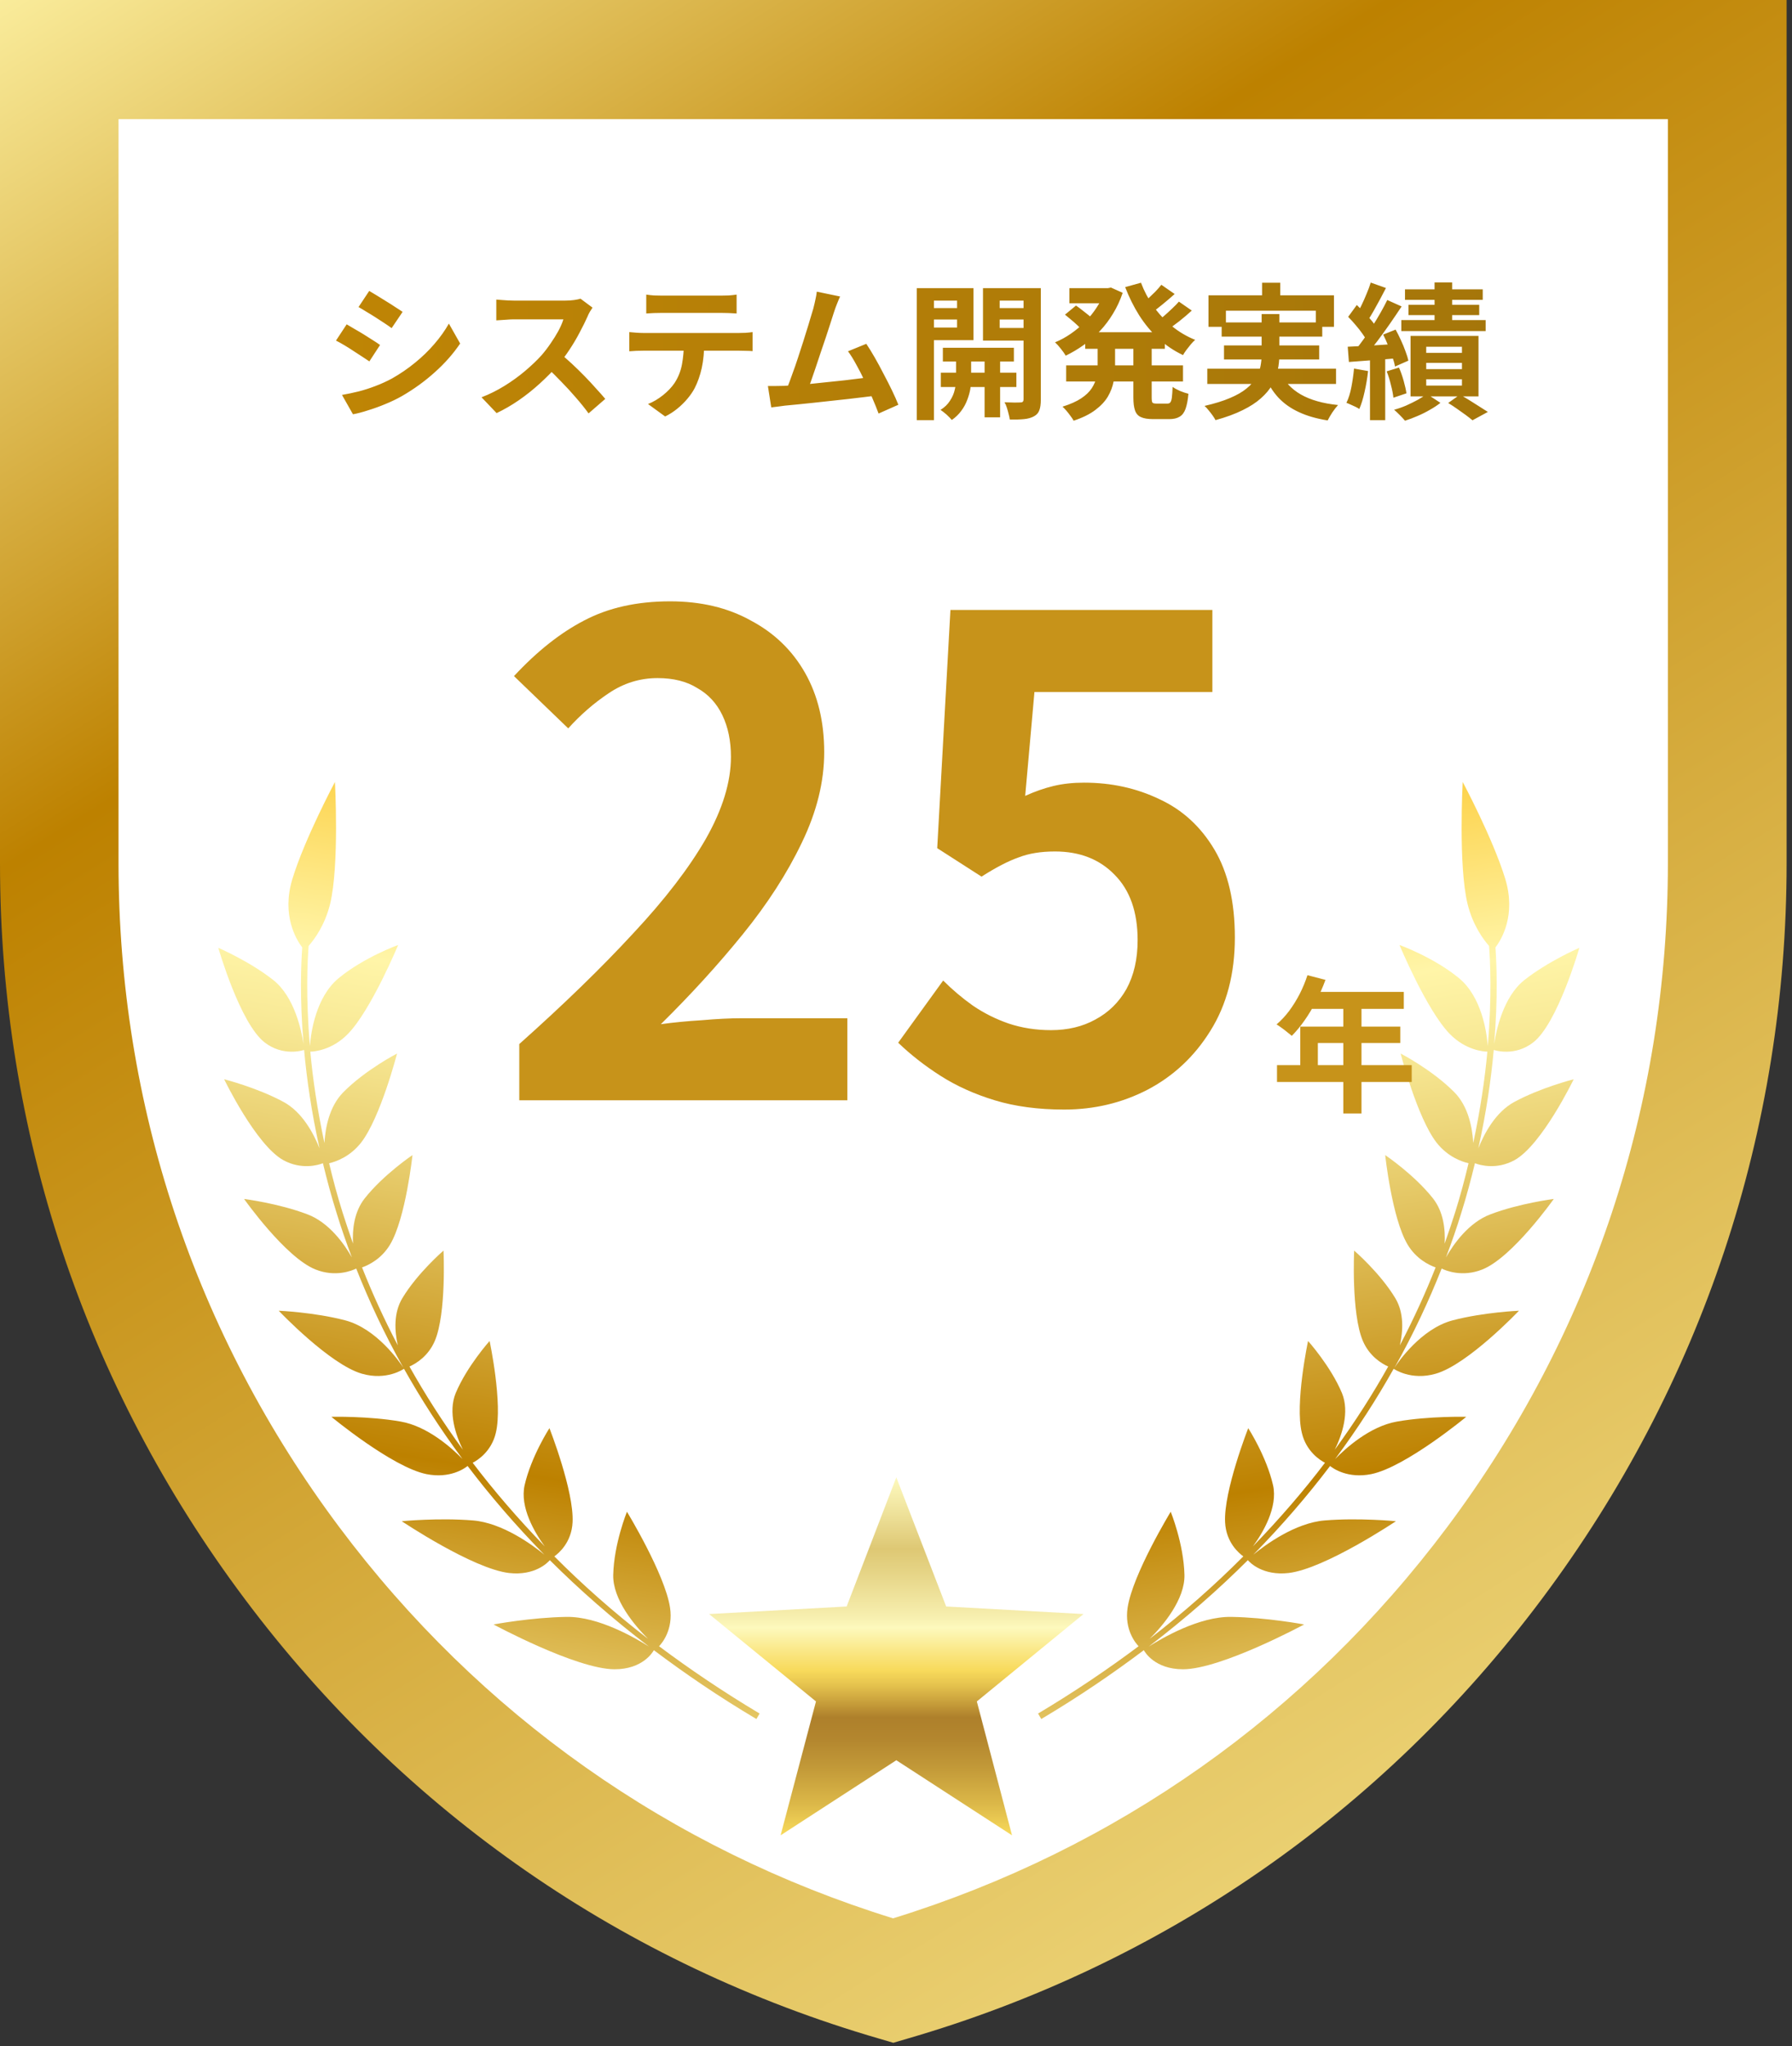 <svg width="177" height="202" viewBox="0 0 177 202" fill="none" xmlns="http://www.w3.org/2000/svg">
<rect x="0" y="0" width="177" height="202" fill="#333333" stroke="none"/>
<g clip-path="url(#clip0_87_1123)">
<path d="M6.793 94.041V9.21H173.061V94.041L161.912 129.913L140.098 166.754L89.685 197.293L67.871 188.567L39.271 166.754L18.427 138.638L6.793 94.041Z" fill="white"/>
<path d="M0 0V85.229C0 111.628 8.344 136.74 24.158 157.837C39.954 178.934 61.659 193.963 86.895 201.282L88.234 201.674L89.572 201.282C114.826 193.963 136.513 178.953 152.309 157.837C168.105 136.74 176.467 111.628 176.467 85.229V0H0ZM164.741 85.229C164.741 109.052 157.196 131.717 142.943 150.761C129.08 169.263 110.199 182.593 88.215 189.389C66.249 182.593 47.35 169.263 33.506 150.761C19.252 131.717 11.707 109.052 11.707 85.229V11.762H164.741V85.21V85.229Z" fill="url(#paint0_linear_87_1123)"/>
<path d="M112.512 162.579C112.177 162.243 111.044 160.899 111.378 158.714C111.88 155.41 115.634 149.249 115.634 149.249C115.634 149.249 116.916 152.385 116.991 155.484C117.046 157.911 114.872 160.488 113.553 161.795C116.991 159.144 120.057 156.418 122.807 153.655C122.417 153.375 121.097 152.31 121.005 150.275C120.856 147.195 123.29 140.996 123.29 140.996C123.29 140.996 125.093 143.778 125.743 146.635C126.226 148.8 124.758 151.302 123.755 152.665C126.412 149.921 128.791 147.158 130.872 144.413C130.389 144.17 129.014 143.293 128.587 141.463C127.88 138.588 129.2 132.389 129.2 132.389C129.2 132.389 131.43 134.873 132.545 137.524C133.325 139.409 132.545 141.687 131.839 143.125C133.864 140.343 135.611 137.598 137.116 134.91C136.484 134.63 135.258 133.902 134.608 132.371C133.455 129.645 133.753 123.465 133.753 123.465C133.753 123.465 136.317 125.668 137.822 128.17C138.696 129.626 138.584 131.419 138.268 132.819C139.662 130.168 140.833 127.573 141.799 125.127C141.112 124.884 139.867 124.268 139.03 122.868C137.488 120.291 136.819 114.037 136.819 114.037C136.819 114.037 139.681 115.96 141.539 118.312C142.58 119.638 142.766 121.355 142.691 122.774C143.063 121.71 143.416 120.683 143.732 119.675C144.252 118.014 144.68 116.408 145.051 114.84C144.382 114.69 142.989 114.205 141.892 112.805C139.978 110.34 138.343 104.011 138.343 104.011C138.343 104.011 141.465 105.617 143.658 107.838C145.033 109.239 145.423 111.311 145.516 112.842C146.222 109.537 146.668 106.494 146.91 103.824C146.538 103.824 144.735 103.675 143.174 102.051C140.907 99.717 138.231 93.294 138.231 93.294C138.231 93.294 141.613 94.508 144.122 96.58C146.352 98.429 146.854 101.92 146.947 103.264C147.374 98.391 147.188 94.863 147.077 93.388C146.501 92.734 145.479 91.353 144.958 89.262C144.029 85.453 144.475 77.201 144.475 77.201C144.475 77.201 147.467 82.802 148.675 86.76C149.771 90.344 148.303 92.753 147.709 93.537C147.82 95.124 147.969 98.503 147.579 103.077C147.783 101.733 148.471 98.429 150.552 96.767C152.912 94.9 155.997 93.574 155.997 93.574C155.997 93.574 153.86 101.024 151.444 102.909C149.623 104.328 147.653 103.694 147.541 103.656C147.281 106.513 146.817 109.78 146.018 113.365C146.594 111.927 147.709 109.799 149.567 108.791C152.187 107.372 155.439 106.55 155.439 106.55C155.439 106.55 152.299 113.047 149.586 114.541C147.802 115.512 146.148 115.026 145.683 114.84C145.293 116.427 144.865 118.07 144.327 119.769C143.899 121.169 143.397 122.625 142.821 124.137C143.565 122.83 145.07 120.683 147.226 119.881C150.069 118.798 153.47 118.368 153.47 118.368C153.47 118.368 149.381 124.156 146.408 125.332C144.438 126.116 142.803 125.444 142.394 125.239C141.167 128.338 139.644 131.643 137.73 135.041C138.101 134.462 140.368 131.176 143.472 130.354C146.519 129.552 150.032 129.402 150.032 129.402C150.032 129.402 144.996 134.705 141.818 135.619C139.365 136.329 137.692 135.153 137.655 135.134C136.02 138.047 134.106 141.034 131.876 144.04C132.935 142.957 135.314 140.81 137.99 140.343C141.205 139.783 144.828 139.876 144.828 139.876C144.828 139.876 138.826 144.842 135.444 145.533C133.121 146 131.671 144.973 131.374 144.73C129.163 147.643 126.654 150.574 123.792 153.487C125 152.497 127.936 150.35 130.835 150.107C134.217 149.827 137.878 150.182 137.878 150.182C137.878 150.182 130.854 154.887 127.267 155.298C124.74 155.578 123.476 154.289 123.253 154.028C120.354 156.922 117.102 159.778 113.46 162.56C114.761 161.739 118.44 159.573 121.618 159.629C125.13 159.685 128.81 160.376 128.81 160.376C128.81 160.376 120.651 164.782 116.86 164.801C114.054 164.801 113.069 163.083 112.977 162.915C109.873 165.249 106.528 167.527 102.849 169.711L102.533 169.17C106.138 167.022 109.446 164.782 112.493 162.504L112.512 162.579Z" fill="url(#paint1_linear_87_1123)"/>
<path d="M65.048 162.579C65.382 162.243 66.516 160.899 66.181 158.714C65.68 155.41 61.926 149.249 61.926 149.249C61.926 149.249 60.644 152.385 60.569 155.484C60.513 157.911 62.688 160.488 64.007 161.795C60.569 159.144 57.503 156.418 54.753 153.655C55.143 153.375 56.462 152.31 56.555 150.275C56.704 147.195 54.269 140.996 54.269 140.996C54.269 140.996 52.467 143.778 51.816 146.635C51.333 148.8 52.801 151.302 53.805 152.665C51.147 149.921 48.769 147.158 46.687 144.413C47.171 144.17 48.546 143.293 48.973 141.463C49.679 138.588 48.36 132.389 48.36 132.389C48.36 132.389 46.13 134.873 45.015 137.524C44.234 139.409 45.015 141.687 45.721 143.125C43.696 140.343 41.949 137.598 40.443 134.91C41.075 134.63 42.302 133.902 42.952 132.371C44.104 129.645 43.807 123.465 43.807 123.465C43.807 123.465 41.242 125.668 39.737 128.17C38.864 129.626 38.975 131.419 39.291 132.819C37.898 130.168 36.727 127.573 35.761 125.127C36.448 124.884 37.693 124.268 38.529 122.868C40.072 120.291 40.741 114.037 40.741 114.037C40.741 114.037 37.879 115.96 36.021 118.312C34.98 119.638 34.794 121.355 34.868 122.774C34.497 121.71 34.144 120.683 33.828 119.675C33.307 118.014 32.88 116.408 32.508 114.84C33.177 114.69 34.571 114.205 35.667 112.805C37.582 110.34 39.217 104.011 39.217 104.011C39.217 104.011 36.095 105.617 33.902 107.838C32.527 109.239 32.137 111.311 32.044 112.842C31.338 109.537 30.892 106.494 30.65 103.824C31.022 103.824 32.824 103.675 34.385 102.051C36.653 99.717 39.328 93.294 39.328 93.294C39.328 93.294 35.946 94.508 33.438 96.58C31.207 98.429 30.706 101.92 30.613 103.264C30.186 98.391 30.371 94.863 30.483 93.388C31.059 92.734 32.081 91.353 32.601 89.262C33.531 85.453 33.084 77.201 33.084 77.201C33.084 77.201 30.093 82.802 28.885 86.76C27.788 90.344 29.256 92.753 29.851 93.537C29.739 95.124 29.591 98.503 29.981 103.077C29.777 101.733 29.089 98.429 27.008 96.767C24.648 94.9 21.563 93.574 21.563 93.574C21.563 93.574 23.7 101.024 26.134 102.909C27.956 104.328 29.925 103.694 30.037 103.656C30.297 106.513 30.762 109.78 31.561 113.365C30.985 111.927 29.869 109.799 28.011 108.791C25.391 107.372 22.139 106.55 22.139 106.55C22.139 106.55 25.279 113.047 27.993 114.541C29.777 115.512 31.43 115.026 31.895 114.84C32.285 116.427 32.713 118.07 33.252 119.769C33.679 121.169 34.181 122.625 34.757 124.137C34.014 122.83 32.508 120.683 30.353 119.881C27.509 118.798 24.109 118.368 24.109 118.368C24.109 118.368 28.197 124.156 31.17 125.332C33.14 126.116 34.776 125.444 35.184 125.239C36.411 128.338 37.935 131.643 39.849 135.041C39.477 134.462 37.21 131.176 34.106 130.354C31.059 129.552 27.528 129.402 27.528 129.402C27.528 129.402 32.564 134.705 35.742 135.619C38.195 136.329 39.867 135.153 39.904 135.134C41.54 138.047 43.454 141.034 45.684 144.04C44.625 142.957 42.246 140.81 39.57 140.343C36.355 139.783 32.731 139.876 32.731 139.876C32.731 139.876 38.734 144.842 42.116 145.533C44.439 146 45.888 144.973 46.186 144.73C48.397 147.643 50.906 150.574 53.768 153.487C52.56 152.497 49.624 150.35 46.725 150.107C43.342 149.827 39.681 150.182 39.681 150.182C39.681 150.182 46.706 154.887 50.293 155.298C52.82 155.578 54.084 154.289 54.307 154.028C57.206 156.922 60.458 159.778 64.1 162.56C62.799 161.739 59.12 159.573 55.942 159.629C52.43 159.685 48.75 160.376 48.75 160.376C48.75 160.376 56.908 164.782 60.699 164.801C63.505 164.801 64.49 163.083 64.583 162.915C67.687 165.249 71.032 167.527 74.711 169.711L75.027 169.17C71.422 167.022 68.114 164.782 65.066 162.504L65.048 162.579Z" fill="url(#paint2_linear_87_1123)"/>
<path d="M88.531 145.851L93.455 158.602L107.021 159.349L96.484 167.975L99.959 181.193L88.531 173.781L77.102 181.193L80.596 167.975L70.04 159.349L83.625 158.602L88.531 145.851Z" fill="url(#paint3_linear_87_1123)"/>
<path d="M36.469 28.722C36.7 28.857 36.965 29.016 37.264 29.199C37.563 29.383 37.867 29.57 38.175 29.763C38.494 29.956 38.788 30.144 39.058 30.327C39.337 30.501 39.573 30.655 39.766 30.79L38.682 32.395C38.489 32.251 38.252 32.087 37.973 31.904C37.693 31.721 37.404 31.533 37.105 31.34C36.806 31.147 36.507 30.964 36.209 30.79C35.919 30.607 35.654 30.448 35.413 30.313L36.469 28.722ZM33.779 38.99C34.328 38.894 34.878 38.778 35.428 38.643C35.987 38.499 36.541 38.32 37.091 38.108C37.65 37.896 38.19 37.65 38.711 37.371C39.53 36.908 40.292 36.387 40.996 35.809C41.709 35.23 42.345 34.613 42.905 33.958C43.474 33.302 43.951 32.632 44.337 31.947L45.45 33.914C44.775 34.917 43.941 35.862 42.948 36.749C41.965 37.636 40.88 38.422 39.694 39.106C39.202 39.386 38.662 39.646 38.074 39.887C37.496 40.128 36.922 40.336 36.353 40.509C35.794 40.692 35.297 40.822 34.863 40.9L33.779 38.99ZM34.242 32.02C34.483 32.154 34.752 32.314 35.051 32.497C35.36 32.67 35.669 32.853 35.977 33.046C36.286 33.239 36.575 33.422 36.845 33.596C37.124 33.77 37.356 33.924 37.539 34.059L36.483 35.678C36.271 35.534 36.03 35.375 35.76 35.201C35.49 35.018 35.201 34.83 34.892 34.637C34.593 34.435 34.295 34.247 33.996 34.073C33.706 33.9 33.436 33.75 33.186 33.625L34.242 32.02ZM58.524 30.371C58.467 30.457 58.38 30.593 58.264 30.776C58.158 30.959 58.076 31.128 58.018 31.282C57.816 31.735 57.565 32.241 57.266 32.8C56.977 33.36 56.644 33.924 56.268 34.493C55.902 35.052 55.511 35.577 55.097 36.069C54.557 36.676 53.959 37.279 53.303 37.877C52.657 38.465 51.973 39.01 51.25 39.511C50.536 40.003 49.803 40.427 49.051 40.784L47.562 39.222C48.343 38.923 49.099 38.547 49.832 38.094C50.565 37.641 51.245 37.149 51.871 36.619C52.498 36.088 53.038 35.572 53.491 35.071C53.809 34.705 54.108 34.314 54.388 33.9C54.677 33.485 54.933 33.075 55.154 32.67C55.376 32.256 55.54 31.875 55.646 31.528C55.55 31.528 55.376 31.528 55.126 31.528C54.875 31.528 54.581 31.528 54.243 31.528C53.916 31.528 53.569 31.528 53.202 31.528C52.836 31.528 52.484 31.528 52.146 31.528C51.819 31.528 51.529 31.528 51.279 31.528C51.028 31.528 50.849 31.528 50.743 31.528C50.541 31.528 50.329 31.537 50.107 31.557C49.885 31.566 49.673 31.581 49.471 31.6C49.278 31.61 49.128 31.619 49.022 31.629V29.575C49.167 29.585 49.345 29.599 49.557 29.619C49.77 29.638 49.982 29.652 50.194 29.662C50.416 29.672 50.599 29.677 50.743 29.677C50.869 29.677 51.066 29.677 51.336 29.677C51.606 29.677 51.915 29.677 52.262 29.677C52.609 29.677 52.966 29.677 53.332 29.677C53.708 29.677 54.065 29.677 54.403 29.677C54.75 29.677 55.048 29.677 55.299 29.677C55.55 29.677 55.733 29.677 55.849 29.677C56.167 29.677 56.456 29.657 56.717 29.619C56.986 29.58 57.194 29.537 57.338 29.488L58.524 30.371ZM55.285 34.869C55.661 35.167 56.061 35.515 56.485 35.91C56.909 36.305 57.329 36.715 57.743 37.139C58.158 37.563 58.539 37.973 58.886 38.369C59.243 38.754 59.541 39.092 59.783 39.381L58.134 40.813C57.777 40.321 57.367 39.81 56.904 39.28C56.451 38.749 55.969 38.224 55.458 37.703C54.957 37.173 54.446 36.672 53.925 36.199L55.285 34.869ZM63.832 29.084C64.073 29.122 64.334 29.151 64.613 29.17C64.893 29.18 65.148 29.185 65.38 29.185C65.563 29.185 65.852 29.185 66.247 29.185C66.643 29.185 67.086 29.185 67.578 29.185C68.07 29.185 68.561 29.185 69.053 29.185C69.545 29.185 69.979 29.185 70.355 29.185C70.74 29.185 71.02 29.185 71.194 29.185C71.444 29.185 71.705 29.18 71.975 29.17C72.245 29.151 72.505 29.122 72.756 29.084V30.949C72.505 30.93 72.245 30.916 71.975 30.906C71.705 30.896 71.444 30.891 71.194 30.891C71.02 30.891 70.74 30.891 70.355 30.891C69.979 30.891 69.545 30.891 69.053 30.891C68.561 30.891 68.07 30.891 67.578 30.891C67.086 30.891 66.643 30.891 66.247 30.891C65.862 30.891 65.577 30.891 65.394 30.891C65.143 30.891 64.873 30.896 64.584 30.906C64.305 30.916 64.054 30.93 63.832 30.949V29.084ZM62.154 32.786C62.367 32.805 62.593 32.825 62.834 32.844C63.085 32.863 63.321 32.873 63.543 32.873C63.668 32.873 63.919 32.873 64.295 32.873C64.671 32.873 65.124 32.873 65.654 32.873C66.185 32.873 66.754 32.873 67.361 32.873C67.978 32.873 68.59 32.873 69.198 32.873C69.815 32.873 70.388 32.873 70.919 32.873C71.449 32.873 71.897 32.873 72.264 32.873C72.64 32.873 72.891 32.873 73.016 32.873C73.17 32.873 73.377 32.868 73.638 32.858C73.908 32.839 74.139 32.815 74.332 32.786V34.666C74.159 34.647 73.946 34.637 73.696 34.637C73.445 34.628 73.218 34.623 73.016 34.623C72.891 34.623 72.64 34.623 72.264 34.623C71.897 34.623 71.449 34.623 70.919 34.623C70.388 34.623 69.815 34.623 69.198 34.623C68.59 34.623 67.978 34.623 67.361 34.623C66.754 34.623 66.185 34.623 65.654 34.623C65.124 34.623 64.671 34.623 64.295 34.623C63.919 34.623 63.668 34.623 63.543 34.623C63.331 34.623 63.094 34.628 62.834 34.637C62.584 34.647 62.357 34.661 62.154 34.681V32.786ZM69.559 33.784C69.559 34.729 69.477 35.577 69.314 36.329C69.15 37.072 68.913 37.742 68.605 38.34C68.431 38.667 68.2 39.005 67.911 39.352C67.621 39.699 67.289 40.027 66.913 40.336C66.537 40.644 66.132 40.904 65.698 41.117L64.006 39.887C64.517 39.685 65.008 39.395 65.481 39.019C65.953 38.643 66.334 38.243 66.623 37.819C66.99 37.26 67.236 36.643 67.361 35.968C67.486 35.293 67.549 34.57 67.549 33.798L69.559 33.784ZM82.977 29.272C82.88 29.484 82.779 29.725 82.673 29.995C82.567 30.255 82.461 30.549 82.355 30.877C82.268 31.147 82.157 31.494 82.022 31.918C81.887 32.333 81.738 32.791 81.574 33.292C81.41 33.784 81.236 34.295 81.053 34.825C80.88 35.346 80.711 35.852 80.547 36.344C80.383 36.836 80.229 37.284 80.084 37.689C79.94 38.084 79.814 38.407 79.708 38.658L77.568 38.73C77.703 38.422 77.852 38.046 78.016 37.602C78.18 37.158 78.353 36.676 78.537 36.156C78.72 35.626 78.898 35.086 79.072 34.536C79.255 33.986 79.424 33.456 79.578 32.945C79.742 32.434 79.887 31.962 80.012 31.528C80.147 31.094 80.253 30.742 80.33 30.472C80.427 30.096 80.499 29.787 80.547 29.546C80.605 29.296 80.648 29.045 80.677 28.794L82.977 29.272ZM85.566 33.943C85.826 34.329 86.106 34.782 86.404 35.303C86.703 35.823 86.997 36.368 87.287 36.937C87.585 37.496 87.86 38.036 88.111 38.557C88.362 39.077 88.569 39.545 88.733 39.959L86.78 40.827C86.617 40.384 86.414 39.882 86.173 39.323C85.942 38.764 85.686 38.195 85.406 37.617C85.136 37.038 84.857 36.493 84.568 35.982C84.288 35.462 84.018 35.028 83.758 34.681L85.566 33.943ZM77.438 38.094C77.765 38.075 78.161 38.05 78.624 38.022C79.096 37.983 79.602 37.94 80.142 37.891C80.682 37.834 81.232 37.776 81.791 37.718C82.36 37.66 82.914 37.602 83.454 37.544C84.004 37.477 84.515 37.414 84.987 37.356C85.46 37.298 85.86 37.245 86.188 37.197L86.621 39.048C86.265 39.096 85.835 39.15 85.334 39.207C84.842 39.265 84.312 39.328 83.743 39.395C83.174 39.453 82.596 39.516 82.008 39.584C81.42 39.651 80.846 39.714 80.287 39.772C79.728 39.829 79.212 39.882 78.739 39.931C78.267 39.969 77.867 40.008 77.539 40.046C77.356 40.066 77.139 40.094 76.888 40.133C76.647 40.162 76.411 40.191 76.179 40.22L75.847 38.108C76.088 38.108 76.353 38.108 76.642 38.108C76.941 38.108 77.206 38.103 77.438 38.094ZM93.129 34.334H100.144V35.693H93.129V34.334ZM92.927 36.792H100.39V38.209H92.927V36.792ZM97.251 34.753H98.784V41.203H97.251V34.753ZM94.431 34.825H95.921V37.588C95.921 37.829 95.892 38.113 95.834 38.441C95.776 38.769 95.675 39.121 95.53 39.497C95.395 39.863 95.203 40.215 94.952 40.553C94.701 40.9 94.388 41.203 94.012 41.464C93.886 41.309 93.713 41.131 93.491 40.928C93.269 40.736 93.072 40.581 92.898 40.466C93.303 40.215 93.616 39.911 93.838 39.554C94.07 39.198 94.224 38.841 94.301 38.484C94.388 38.127 94.431 37.829 94.431 37.588V34.825ZM91.423 30.414H95.053V31.542H91.423V30.414ZM98.134 30.414H101.778V31.542H98.134V30.414ZM101.098 28.447H102.805V39.453C102.805 39.897 102.757 40.244 102.66 40.495C102.574 40.755 102.395 40.957 102.125 41.102C101.865 41.247 101.542 41.338 101.156 41.377C100.771 41.415 100.298 41.43 99.739 41.42C99.72 41.266 99.681 41.083 99.623 40.871C99.575 40.668 99.517 40.461 99.45 40.249C99.382 40.037 99.305 39.858 99.218 39.714C99.546 39.723 99.864 39.733 100.173 39.742C100.481 39.742 100.694 39.738 100.809 39.728C100.915 39.728 100.988 39.704 101.026 39.656C101.074 39.608 101.098 39.535 101.098 39.439V28.447ZM91.582 28.447H96.152V33.581H91.582V32.338H94.532V29.677H91.582V28.447ZM101.995 28.447V29.677H98.741V32.381H101.995V33.625H97.092V28.447H101.995ZM90.555 28.447H92.247V41.478H90.555V28.447ZM107.187 32.8H115.055V34.435H107.187V32.8ZM105.625 28.447H109.733V29.937H105.625V28.447ZM105.307 36.069H116.848V37.66H105.307V36.069ZM109.111 28.447H109.429L109.733 28.389L110.89 28.91C110.639 29.652 110.321 30.337 109.935 30.964C109.559 31.59 109.125 32.164 108.634 32.685C108.142 33.196 107.611 33.654 107.043 34.059C106.474 34.464 105.881 34.816 105.264 35.114C105.148 34.912 104.984 34.681 104.772 34.42C104.569 34.16 104.381 33.953 104.208 33.798C104.748 33.577 105.269 33.292 105.77 32.945C106.271 32.598 106.739 32.208 107.173 31.774C107.616 31.33 108.002 30.853 108.33 30.342C108.667 29.831 108.928 29.296 109.111 28.736V28.447ZM108.417 33.625H110.138V36.127C110.138 36.638 110.089 37.149 109.993 37.66C109.897 38.171 109.709 38.667 109.429 39.15C109.149 39.622 108.74 40.061 108.2 40.466C107.66 40.88 106.941 41.237 106.045 41.536C105.977 41.401 105.876 41.247 105.741 41.073C105.616 40.9 105.481 40.726 105.336 40.553C105.191 40.389 105.061 40.254 104.946 40.148C105.717 39.907 106.334 39.632 106.797 39.323C107.26 39.015 107.607 38.682 107.838 38.325C108.069 37.968 108.224 37.602 108.301 37.226C108.378 36.84 108.417 36.459 108.417 36.084V33.625ZM112.698 27.912C113.006 28.732 113.416 29.508 113.927 30.241C114.447 30.973 115.055 31.624 115.749 32.193C116.443 32.762 117.21 33.215 118.049 33.553C117.914 33.668 117.769 33.818 117.615 34.001C117.47 34.174 117.326 34.358 117.181 34.55C117.046 34.734 116.935 34.902 116.848 35.057C115.952 34.632 115.142 34.088 114.419 33.422C113.705 32.757 113.074 31.995 112.524 31.137C111.984 30.279 111.521 29.349 111.136 28.346L112.698 27.912ZM105.191 31.065L106.276 30.168C106.469 30.294 106.667 30.438 106.869 30.602C107.081 30.766 107.284 30.925 107.476 31.079C107.669 31.234 107.828 31.373 107.954 31.499L106.811 32.511C106.705 32.386 106.556 32.236 106.363 32.063C106.18 31.889 105.982 31.716 105.77 31.542C105.567 31.369 105.375 31.21 105.191 31.065ZM114.708 28.115L116.024 29.026C115.638 29.373 115.238 29.715 114.824 30.053C114.419 30.39 114.043 30.674 113.695 30.906L112.654 30.096C112.876 29.932 113.112 29.739 113.363 29.517C113.613 29.286 113.859 29.05 114.1 28.809C114.341 28.558 114.544 28.327 114.708 28.115ZM116.443 29.778L117.716 30.66C117.33 31.017 116.911 31.373 116.458 31.73C116.014 32.077 115.605 32.371 115.228 32.612L114.187 31.817C114.428 31.643 114.684 31.441 114.954 31.21C115.233 30.968 115.503 30.723 115.764 30.472C116.034 30.221 116.26 29.99 116.443 29.778ZM111.945 33.697H113.753V39.222C113.753 39.492 113.777 39.665 113.826 39.742C113.883 39.81 114.009 39.844 114.202 39.844C114.25 39.844 114.322 39.844 114.419 39.844C114.525 39.844 114.636 39.844 114.751 39.844C114.867 39.844 114.978 39.844 115.084 39.844C115.19 39.844 115.267 39.844 115.315 39.844C115.45 39.844 115.547 39.8 115.605 39.714C115.672 39.627 115.72 39.468 115.749 39.236C115.778 38.995 115.802 38.648 115.821 38.195C116.005 38.33 116.251 38.465 116.559 38.6C116.868 38.725 117.142 38.817 117.383 38.875C117.326 39.511 117.229 40.013 117.094 40.379C116.959 40.745 116.762 41.001 116.501 41.145C116.251 41.3 115.913 41.377 115.489 41.377C115.412 41.377 115.301 41.377 115.156 41.377C115.012 41.377 114.857 41.377 114.693 41.377C114.529 41.377 114.375 41.377 114.231 41.377C114.086 41.377 113.975 41.377 113.898 41.377C113.368 41.377 112.963 41.309 112.683 41.174C112.403 41.049 112.211 40.827 112.105 40.509C111.998 40.2 111.945 39.776 111.945 39.236V33.697ZM124.658 27.912H126.452V30.212H124.658V27.912ZM119.365 29.156H131.759V32.265H129.966V30.674H121.086V32.265H119.365V29.156ZM120.666 31.831H130.602V33.234H120.666V31.831ZM119.249 36.402H131.962V37.906H119.249V36.402ZM120.898 34.102H130.299V35.49H120.898V34.102ZM126.423 36.705C126.856 37.66 127.546 38.407 128.491 38.947C129.436 39.487 130.66 39.834 132.164 39.988C131.991 40.172 131.803 40.413 131.6 40.712C131.407 41.01 131.253 41.276 131.137 41.507C130.038 41.333 129.089 41.059 128.288 40.683C127.488 40.316 126.808 39.834 126.249 39.236C125.699 38.629 125.241 37.896 124.875 37.038L126.423 36.705ZM124.615 31.007H126.365V35.028C126.365 35.529 126.312 36.031 126.206 36.532C126.109 37.033 125.926 37.52 125.656 37.993C125.396 38.455 125.025 38.899 124.542 39.323C124.07 39.747 123.467 40.138 122.735 40.495C122.002 40.861 121.11 41.189 120.059 41.478C119.992 41.343 119.895 41.189 119.77 41.015C119.654 40.851 119.524 40.683 119.379 40.509C119.244 40.336 119.109 40.191 118.974 40.075C119.977 39.844 120.816 39.584 121.491 39.294C122.175 39.005 122.72 38.692 123.125 38.354C123.54 38.017 123.853 37.665 124.065 37.298C124.277 36.922 124.422 36.546 124.499 36.17C124.576 35.785 124.615 35.394 124.615 34.999V31.007ZM141.695 27.883H143.431V32.511H141.695V27.883ZM138.774 28.563H146.453V29.604H138.774V28.563ZM139.121 30.096H146.106V31.108H139.121V30.096ZM138.412 31.6H146.743V32.685H138.412V31.6ZM140.871 35.823V36.445H144.4V35.823H140.871ZM140.871 37.443V38.065H144.4V37.443H140.871ZM140.871 34.232V34.84H144.4V34.232H140.871ZM139.323 33.162H146.034V39.135H139.323V33.162ZM143.04 39.786L144.197 38.962C144.515 39.135 144.843 39.328 145.181 39.54C145.528 39.752 145.856 39.959 146.164 40.162C146.473 40.355 146.738 40.523 146.96 40.668L145.441 41.492C145.267 41.348 145.046 41.174 144.776 40.972C144.506 40.779 144.221 40.577 143.922 40.364C143.624 40.152 143.329 39.959 143.04 39.786ZM140.929 38.889L142.274 39.772C141.984 40.003 141.642 40.23 141.247 40.451C140.851 40.683 140.437 40.89 140.003 41.073C139.579 41.256 139.169 41.411 138.774 41.536C138.648 41.382 138.48 41.199 138.267 40.986C138.065 40.784 137.877 40.605 137.703 40.451C138.099 40.345 138.499 40.205 138.904 40.032C139.309 39.849 139.69 39.661 140.046 39.468C140.403 39.265 140.697 39.072 140.929 38.889ZM135.389 27.898L136.894 28.433C136.701 28.809 136.498 29.194 136.286 29.59C136.074 29.975 135.867 30.352 135.664 30.718C135.462 31.075 135.269 31.388 135.086 31.658L133.929 31.181C134.102 30.882 134.281 30.544 134.464 30.168C134.647 29.792 134.821 29.402 134.984 28.997C135.158 28.592 135.293 28.225 135.389 27.898ZM137.024 29.619L138.441 30.255C138.084 30.795 137.699 31.364 137.284 31.962C136.869 32.559 136.455 33.133 136.04 33.683C135.626 34.232 135.23 34.714 134.854 35.129L133.856 34.579C134.126 34.252 134.406 33.885 134.695 33.48C134.994 33.066 135.283 32.637 135.563 32.193C135.852 31.74 136.122 31.291 136.373 30.848C136.624 30.404 136.841 29.995 137.024 29.619ZM133.162 31.282L134.015 30.11C134.257 30.342 134.507 30.593 134.768 30.863C135.028 31.132 135.269 31.402 135.491 31.672C135.712 31.942 135.876 32.193 135.982 32.424L135.057 33.74C134.951 33.509 134.792 33.249 134.58 32.96C134.377 32.67 134.15 32.381 133.9 32.092C133.649 31.793 133.403 31.523 133.162 31.282ZM136.619 33.032L137.848 32.54C138.031 32.868 138.205 33.215 138.369 33.581C138.542 33.948 138.692 34.309 138.817 34.666C138.952 35.013 139.048 35.327 139.106 35.606L137.79 36.185C137.742 35.905 137.655 35.587 137.53 35.23C137.414 34.864 137.274 34.493 137.11 34.117C136.956 33.731 136.792 33.369 136.619 33.032ZM133.119 34.232C133.765 34.203 134.526 34.165 135.404 34.117C136.281 34.059 137.173 34.001 138.079 33.943L138.108 35.36C137.25 35.438 136.392 35.505 135.534 35.563C134.686 35.621 133.919 35.678 133.234 35.736L133.119 34.232ZM136.966 36.662L138.181 36.286C138.354 36.681 138.509 37.12 138.644 37.602C138.779 38.084 138.87 38.494 138.918 38.831L137.631 39.265C137.593 38.908 137.511 38.489 137.385 38.007C137.27 37.515 137.13 37.067 136.966 36.662ZM133.741 36.387L135.129 36.633C135.052 37.327 134.936 38.012 134.782 38.687C134.637 39.352 134.464 39.916 134.261 40.379C134.165 40.311 134.04 40.239 133.885 40.162C133.731 40.085 133.572 40.013 133.408 39.945C133.244 39.868 133.104 39.81 132.989 39.772C133.201 39.338 133.365 38.817 133.48 38.209C133.596 37.602 133.683 36.995 133.741 36.387ZM135.317 35.013H136.821V41.478H135.317V35.013Z" fill="url(#paint4_linear_87_1123)"/>
<path d="M51.291 108.627V103.074C55.69 99.154 59.435 95.517 62.528 92.163C65.664 88.81 68.059 85.696 69.714 82.821C71.369 79.903 72.197 77.202 72.197 74.72C72.197 73.152 71.914 71.78 71.348 70.604C70.781 69.428 69.954 68.535 68.865 67.925C67.82 67.272 66.513 66.945 64.945 66.945C63.203 66.945 61.591 67.446 60.11 68.448C58.673 69.406 57.345 70.56 56.125 71.91L50.768 66.749C53.033 64.31 55.341 62.481 57.693 61.261C60.089 59.998 62.92 59.367 66.186 59.367C69.235 59.367 71.892 59.998 74.157 61.261C76.465 62.481 78.251 64.201 79.514 66.422C80.777 68.644 81.409 71.257 81.409 74.262C81.409 77.18 80.668 80.164 79.188 83.213C77.75 86.218 75.812 89.224 73.373 92.229C70.934 95.234 68.234 98.196 65.272 101.114C66.535 100.94 67.885 100.809 69.322 100.722C70.803 100.591 72.11 100.526 73.242 100.526H83.696V108.627H51.291ZM105.114 109.542C102.545 109.542 100.258 109.237 98.255 108.627C96.251 108.018 94.465 107.212 92.897 106.21C91.329 105.208 89.936 104.119 88.716 102.943L93.159 96.802C94.073 97.717 95.053 98.544 96.099 99.285C97.188 100.025 98.363 100.613 99.626 101.049C100.933 101.484 102.327 101.702 103.808 101.702C105.463 101.702 106.922 101.354 108.185 100.657C109.492 99.96 110.515 98.958 111.256 97.651C111.996 96.301 112.366 94.69 112.366 92.817C112.366 90.029 111.604 87.873 110.08 86.349C108.599 84.825 106.639 84.062 104.2 84.062C102.806 84.062 101.608 84.258 100.607 84.65C99.605 84.999 98.385 85.63 96.948 86.545L92.571 83.736L93.877 60.216H119.749V68.317H102.175L101.26 78.574C102.218 78.139 103.155 77.812 104.069 77.594C104.984 77.376 105.986 77.268 107.074 77.268C109.775 77.268 112.258 77.812 114.522 78.901C116.787 79.946 118.595 81.601 119.945 83.866C121.295 86.131 121.97 89.028 121.97 92.555C121.97 96.127 121.165 99.198 119.553 101.767C117.985 104.294 115.916 106.232 113.346 107.582C110.82 108.889 108.076 109.542 105.114 109.542ZM129.14 96.276L130.919 96.739C130.659 97.453 130.35 98.152 129.993 98.836C129.646 99.521 129.266 100.157 128.851 100.745C128.446 101.324 128.027 101.83 127.593 102.264C127.477 102.167 127.328 102.047 127.144 101.902C126.961 101.748 126.773 101.603 126.58 101.468C126.397 101.333 126.233 101.222 126.089 101.136C126.532 100.76 126.947 100.316 127.332 99.805C127.718 99.284 128.065 98.725 128.374 98.127C128.682 97.52 128.938 96.903 129.14 96.276ZM129.458 97.925H138.657V99.603H128.62L129.458 97.925ZM128.432 101.353H138.31V102.972H130.167V106.01H128.432V101.353ZM126.132 105.156H139.438V106.82H126.132V105.156ZM132.684 98.793H134.477V109.929H132.684V98.793Z" fill="#C7931A"/>
</g>
<defs>
<linearGradient id="paint0_linear_87_1123" x1="33.506" y1="-28.36" x2="168.841" y2="187.871" gradientUnits="userSpaceOnUse">
<stop stop-color="#FFF5A8"/>
<stop offset="0.31" stop-color="#BD8100"/>
<stop offset="0.76" stop-color="#E0BE58"/>
<stop offset="1" stop-color="#F1DC83"/>
</linearGradient>
<linearGradient id="paint1_linear_87_1123" x1="118.76" y1="71.826" x2="136.034" y2="179.38" gradientUnits="userSpaceOnUse">
<stop stop-color="#FBC01B"/>
<stop offset="0.25" stop-color="#FFF5A8"/>
<stop offset="0.32" stop-color="#F8E996"/>
<stop offset="0.44" stop-color="#E6CA69"/>
<stop offset="0.61" stop-color="#CA9822"/>
<stop offset="0.69" stop-color="#BD8100"/>
<stop offset="1" stop-color="#FFF5A8"/>
</linearGradient>
<linearGradient id="paint2_linear_87_1123" x1="57.066" y1="70.34" x2="39.792" y2="177.893" gradientUnits="userSpaceOnUse">
<stop stop-color="#FBC01B"/>
<stop offset="0.25" stop-color="#FFF5A8"/>
<stop offset="0.32" stop-color="#F8E996"/>
<stop offset="0.44" stop-color="#E6CA69"/>
<stop offset="0.61" stop-color="#CA9822"/>
<stop offset="0.69" stop-color="#BD8100"/>
<stop offset="1" stop-color="#FFF5A8"/>
</linearGradient>
<linearGradient id="paint3_linear_87_1123" x1="88.531" y1="181.193" x2="88.531" y2="145.851" gradientUnits="userSpaceOnUse">
<stop stop-color="#F8DA5B"/>
<stop offset="0.09" stop-color="#DBB748"/>
<stop offset="0.19" stop-color="#C29938"/>
<stop offset="0.27" stop-color="#B3862E"/>
<stop offset="0.33" stop-color="#AE802B"/>
<stop offset="0.34" stop-color="#B5882F"/>
<stop offset="0.42" stop-color="#E5C34E"/>
<stop offset="0.46" stop-color="#F8DA5B"/>
<stop offset="0.51" stop-color="#FAE682"/>
<stop offset="0.58" stop-color="#FDF9BD"/>
<stop offset="0.61" stop-color="#F7EFAF"/>
<stop offset="0.74" stop-color="#E5D384"/>
<stop offset="0.8" stop-color="#DEC874"/>
<stop offset="0.93" stop-color="#F3E9A6"/>
<stop offset="1" stop-color="#FDF9BD"/>
</linearGradient>
<linearGradient id="paint4_linear_87_1123" x1="32" y1="35.176" x2="148" y2="35.176" gradientUnits="userSpaceOnUse">
<stop stop-color="#BF8505"/>
<stop offset="1" stop-color="#A5760A"/>
</linearGradient>
<clipPath id="clip0_87_1123">
<rect width="176.449" height="201.655" fill="white"/>
</clipPath>
</defs>
</svg>
